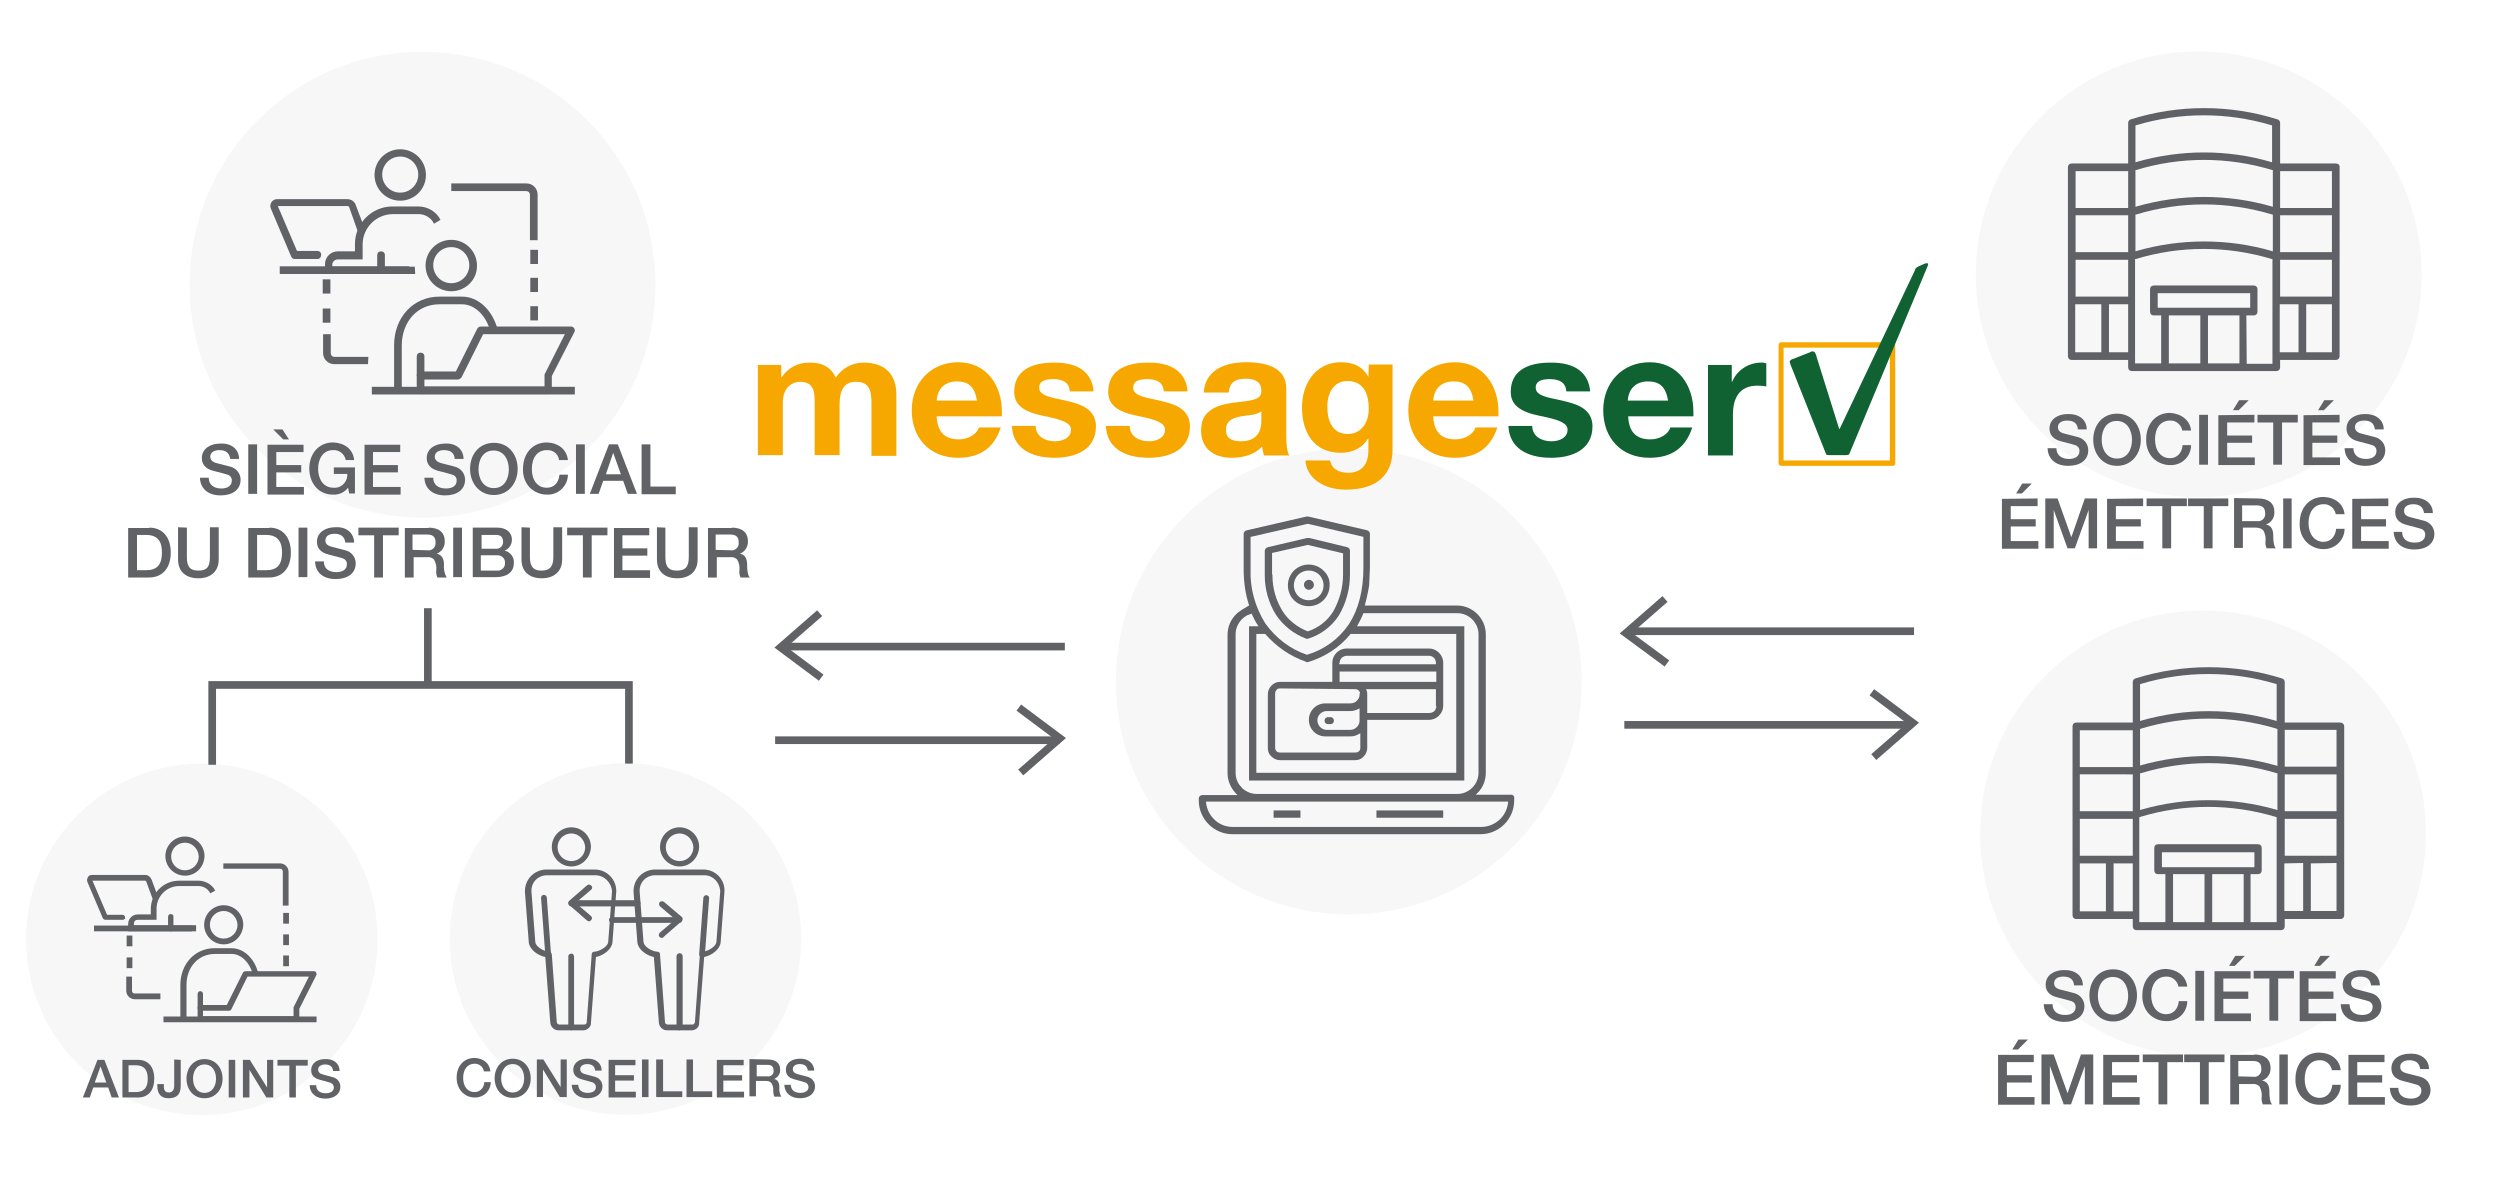 <?xml version="1.0" encoding="UTF-8"?> <!-- Generator: Adobe Illustrator 26.0.1, SVG Export Plug-In . SVG Version: 6.00 Build 0) --> <svg xmlns="http://www.w3.org/2000/svg" xmlns:xlink="http://www.w3.org/1999/xlink" version="1.1" id="Layer_1" x="0px" y="0px" viewBox="0 0 651.5 307.8" style="enable-background:new 0 0 651.5 307.8;" xml:space="preserve"> <style type="text/css"> .st0{fill:#616266;} .st1{opacity:5.000000e-02;fill:#616266;enable-background:new ;} .st2{fill:none;stroke:#616266;stroke-width:2;stroke-miterlimit:10;} .st3{fill:none;} .st4{fill:#F7A800;} .st5{fill:#116232;} .st6{enable-background:new ;} </style> <g id="icons"> <g> <path class="st0" d="M609.9,188.3h-14.5v-10.6c0-0.4-0.3-0.8-0.7-0.9c-12.4-3.9-25.8-3.9-38.2,0c-0.4,0.1-0.7,0.5-0.7,0.9v10.6 h-14.7c-0.6,0-1,0.4-1,1v49.2c0,0.6,0.4,1,1,1h14.7v1.9c0,0.6,0.4,1,1,1h37.6c0.6,0,1-0.4,1-1v-1.9h14.5c0.6,0,1-0.4,1-1v-49.2 C610.9,188.7,610.4,188.3,609.9,188.3C609.9,188.3,609.9,188.3,609.9,188.3z M608.9,224.9v12.5h-6.7V225L608.9,224.9z M600.2,224.9v12.5h-4.9V225L600.2,224.9z M608.9,213.4v9.6h-13.5v-9.6L608.9,213.4z M608.9,201.8v9.6h-13.5v-9.6H608.9z M608.9,190.2v9.6h-13.5v-9.6H608.9z M584.7,227.8v12.5h-8.2v-12.5L584.7,227.8z M574.5,227.8v12.5h-8.2v-12.5L574.5,227.8z M587.5,222.1v3.9h-24.1v-3.9H587.5z M586.5,227.8h1.9c0.6,0,1-0.4,1-1v-5.8c0-0.6-0.4-1-1-1h-26c-0.6,0-1,0.4-1,1v5.8 c0,0.6,0.4,1,1,1h1.9v12.5h-6.8v-27.3l0.2-0.1c11.5-3.5,23.8-3.5,35.4,0l0.2,0.1v27.3h-6.8L586.5,227.8z M558,211l-0.3,0.1v-9.6 h0.2c11.5-3.5,23.8-3.5,35.4,0h0.2v9.6l-0.3-0.1C581.6,207.7,569.5,207.7,558,211z M558,199.4l-0.3,0.1V190l0.2-0.1 c11.5-3.5,23.8-3.5,35.4,0l0.2,0.1v9.6l-0.3-0.1C581.6,196.2,569.5,196.2,558,199.4L558,199.4z M558,187.8l-0.3,0.1v-9.6l0.3-0.1 c11.4-3.4,23.6-3.4,35,0l0.3,0.1v9.6l-0.3-0.1C581.6,184.5,569.5,184.5,558,187.8L558,187.8z M555.8,225v12.5h-5V225H555.8z M548.8,225v12.5H542V225H548.8z M555.8,213.4v9.6H542v-9.6L555.8,213.4z M555.8,201.8v9.6H542v-9.6H555.8z M555.8,190.3v9.6H542 v-9.6H555.8z"></path> <circle class="st1" cx="574.1" cy="217.2" r="58.1"></circle> </g> <g> <path class="st0" d="M608.7,42.6h-14.5V32c0-0.4-0.3-0.8-0.7-0.9c-12.4-3.9-25.8-3.9-38.2,0c-0.4,0.1-0.7,0.5-0.7,0.9v10.6h-14.7 c-0.6,0-1,0.4-1,1v49.2c0,0.6,0.4,1,1,1h14.7v1.9c0,0.6,0.4,1,1,1h37.6c0.6,0,1-0.4,1-1v-1.9h14.5c0.6,0,1-0.4,1-1V43.6 C609.8,43,609.3,42.6,608.7,42.6C608.8,42.6,608.7,42.6,608.7,42.6z M607.7,79.3v12.5H601V79.3H607.7z M599,79.3v12.5h-4.9V79.3 H599z M607.7,67.7v9.6h-13.5v-9.6H607.7z M607.7,56.1v9.6h-13.5v-9.6H607.7z M607.7,44.6v9.6h-13.5v-9.6L607.7,44.6z M583.6,82.2 v12.5h-8.2V82.2H583.6z M573.4,82.2v12.5h-8.2V82.2H573.4z M586.4,76.4v3.8h-24.1v-3.8L586.4,76.4z M585.4,82.2h1.9 c0.6,0,1-0.4,1-1v-5.8c0-0.6-0.4-1-1-1h-26c-0.6,0-1,0.4-1,1v5.8c0,0.6,0.4,1,1,1h1.9v12.5h-6.8V67.5h0.2 c11.5-3.5,23.8-3.5,35.4,0h0.2v27.3h-6.7L585.4,82.2z M556.8,65.4l-0.3,0.1v-9.6h0.2c11.5-3.5,23.8-3.5,35.4,0h0.2v9.6l-0.3-0.1 C580.5,62.1,568.3,62.1,556.8,65.4z M556.8,53.8l-0.3,0.1v-9.6l0.2,0c11.5-3.5,23.8-3.5,35.4,0l0.2,0v9.6l-0.3-0.1 C580.5,50.5,568.3,50.5,556.8,53.8z M556.8,42.2l-0.3,0.1v-9.6l0.3-0.1c11.4-3.4,23.6-3.4,35,0l0.3,0.1v9.6l-0.3-0.1 C580.5,38.9,568.3,38.9,556.8,42.2L556.8,42.2z M554.6,79.3v12.5h-5V79.3H554.6z M547.6,79.3v12.5h-6.8V79.3H547.6z M554.6,67.7 v9.6h-13.7v-9.6H554.6z M554.6,56.1v9.6h-13.7v-9.6H554.6z M554.6,44.6v9.6h-13.7v-9.6L554.6,44.6z"></path> <circle class="st1" cx="573" cy="71.5" r="58.1"></circle> </g> <g> <circle class="st1" cx="163" cy="244.7" r="45.8"></circle> <g> <path class="st0" d="M148.9,225.8c-2.8,0-5.1-2.3-5.1-5.1s2.3-5.1,5.1-5.1s5.1,2.3,5.1,5.1C153.9,223.5,151.7,225.8,148.9,225.8z M148.9,217.2c-2,0-3.6,1.6-3.6,3.6s1.6,3.6,3.6,3.6c2,0,3.6-1.6,3.6-3.6C152.4,218.8,150.8,217.2,148.9,217.2 C148.9,217.2,148.9,217.2,148.9,217.2L148.9,217.2z"></path> <path class="st0" d="M152.1,268.5h-6.6c-1.1,0-2-0.9-2.1-2l-1.3-17.1c-2-0.4-4.1-2-4.3-3.8l-1-13.1v-0.3c0-3,2.3-5.4,5.3-5.6 h13.1c3,0.1,5.4,2.6,5.4,5.6c0,0,0,0,0,0.1l-1,13.3c-0.2,1.8-2.3,3.4-4.3,3.8l-1.3,17.1C154.1,267.5,153.2,268.4,152.1,268.5z M155.4,228.1h-13.1c-2.2,0.1-3.9,1.9-3.8,4.1v0.2l1,13.1c0.1,1.1,1.9,2.3,3.4,2.5h0.2c0.4,0,0.6,0.3,0.7,0.7l1.3,17.7 c0,0.3,0.3,0.5,0.6,0.6h6.6c0.3,0,0.6-0.3,0.6-0.6l1.3-17.7c0-0.4,0.3-0.7,0.7-0.7h0.2c1.4-0.2,3.3-1.4,3.4-2.5l1-13.3 C159.3,230,157.5,228.2,155.4,228.1L155.4,228.1z"></path> <path class="st0" d="M148.9,268.5c-0.4,0-0.8-0.3-0.8-0.8v-18.5c0-0.4,0.4-0.7,0.8-0.7c0.4,0,0.6,0.3,0.7,0.7v18.5 C149.6,268.1,149.3,268.5,148.9,268.5L148.9,268.5z"></path> <path class="st0" d="M142.9,249.5c-0.4,0-0.7-0.3-0.8-0.7l-1.1-14.8c0-0.4,0.3-0.8,0.7-0.8c0,0,0,0,0,0c0.4,0,0.8,0.3,0.8,0.7 l1.1,14.8C143.7,249.1,143.4,249.4,142.9,249.5C143,249.5,143,249.5,142.9,249.5L142.9,249.5z"></path> <path class="st0" d="M177.1,225.8c-2.8,0-5.1-2.3-5.1-5.1s2.3-5.1,5.1-5.1s5.1,2.3,5.1,5.1C182.1,223.5,179.9,225.8,177.1,225.8z M177.1,217.2c-2,0-3.6,1.6-3.6,3.6s1.6,3.6,3.6,3.6c2,0,3.6-1.6,3.6-3.6C180.6,218.8,179,217.2,177.1,217.2 C177.1,217.2,177.1,217.2,177.1,217.2L177.1,217.2z"></path> <path class="st0" d="M180.4,268.5h-6.6c-1.1,0-2-0.9-2.1-2l-1.3-17.1c-2-0.4-4.1-2-4.3-3.8l-1-13.1c0-0.1,0-0.2,0-0.3 c0-3,2.3-5.4,5.3-5.6h13.1c3,0.1,5.4,2.6,5.3,5.6v0.1l-1,13.3c-0.2,1.8-2.3,3.4-4.3,3.8l-1.3,17.1 C182.3,267.5,181.5,268.4,180.4,268.5z M183.6,228.1h-13.1c-2.2,0.1-3.9,1.9-3.8,4.1v0.2l1,13.1c0.1,1.1,1.9,2.3,3.4,2.5h0.2 c0.4,0,0.7,0.3,0.7,0.7l1.3,17.7c0,0.3,0.3,0.5,0.6,0.6h6.6c0.3,0,0.5-0.3,0.6-0.6l1.3-17.7c0-0.4,0.3-0.7,0.7-0.7h0.2 c1.4-0.2,3.3-1.4,3.4-2.5l1-13.3C187.5,229.9,185.8,228.1,183.6,228.1L183.6,228.1z"></path> <path class="st0" d="M177.1,268.5c-0.4,0-0.8-0.3-0.8-0.8l0,0v-18.5c0-0.4,0.3-0.8,0.8-0.8c0.4,0,0.8,0.3,0.8,0.8v18.5 C177.8,268.1,177.5,268.4,177.1,268.5C177.1,268.4,177.1,268.5,177.1,268.5z"></path> <path class="st0" d="M183,249.5L183,249.5c-0.5,0-0.8-0.4-0.8-0.8c0,0,0,0,0,0l1.1-14.8c0.1-0.4,0.5-0.7,0.9-0.6 c0.4,0.1,0.6,0.4,0.6,0.7l-1.1,14.8C183.7,249.2,183.4,249.5,183,249.5z"></path> <path class="st0" d="M153.5,240.1c-0.2,0-0.4-0.1-0.5-0.2l-4.6-4c-0.3-0.3-0.4-0.7-0.1-1.1c0,0,0.1-0.1,0.1-0.1l4.6-4 c0.3-0.3,0.8-0.2,1.1,0.1c0,0,0,0,0,0c0.3,0.3,0.3,0.8,0,1c0,0,0,0-0.1,0.1l-4,3.4l4,3.4c0.3,0.3,0.4,0.7,0.1,1c0,0,0,0,0,0 C153.9,240,153.7,240.1,153.5,240.1z"></path> <path class="st0" d="M166.1,236.2h-17.2c-0.4,0-0.8-0.3-0.8-0.8c0-0.4,0.3-0.8,0.8-0.8h17.2c0.4,0,0.8,0.3,0.8,0.7c0,0,0,0,0,0 C166.9,235.8,166.5,236.2,166.1,236.2L166.1,236.2z"></path> <path class="st0" d="M172.4,244.4c-0.4,0-0.8-0.4-0.7-0.8c0-0.2,0.1-0.4,0.3-0.6l4-3.4l-4-3.4c-0.3-0.3-0.3-0.8-0.1-1.1 c0.3-0.3,0.7-0.3,1.1-0.1l4.6,3.9c0.2,0.1,0.3,0.4,0.3,0.6c0,0.2-0.1,0.4-0.3,0.6l-4.6,4C172.8,244.4,172.6,244.5,172.4,244.4z"></path> <path class="st0" d="M177.1,240.5h-17.7c-0.4,0-0.7-0.4-0.7-0.8c0-0.4,0.3-0.6,0.7-0.7h17.7c0.4,0,0.7,0.4,0.7,0.8 C177.7,240.2,177.4,240.5,177.1,240.5z"></path> </g> </g> <g> <circle class="st1" cx="52.6" cy="244.8" r="45.8"></circle> <g> <path class="st0" d="M75.2,236h-1.5v-8.9c0-0.4-0.3-0.7-0.7-0.7H58.2V225H73c1.2,0,2.2,1,2.2,2.2L75.2,236z"></path> <rect x="73.8" y="237.9" class="st0" width="1.5" height="2.8"></rect> <rect x="73.8" y="243.5" class="st0" width="1.5" height="2.8"></rect> <rect x="73.8" y="249" class="st0" width="1.5" height="2.8"></rect> <path class="st0" d="M48.5,265.6H47v-8.9c0-5.5,3.8-9.6,8.9-9.6h4.4c3.2,0,6,2.6,7,6.5l-1.4,0.4c-0.8-3.2-3.1-5.4-5.5-5.4h-4.4 c-4.3,0-7.4,3.4-7.4,8.1V265.6z"></path> <rect x="42.6" y="264.9" class="st0" width="39.9" height="1.5"></rect> <path class="st0" d="M77.3,266.3H52.2c-0.4,0-0.7-0.3-0.7-0.7v-3c0-0.4,0.3-0.7,0.7-0.7h6.9l4.2-8.4c0.1-0.2,0.4-0.4,0.7-0.4 h17.8c0.3,0,0.5,0.1,0.6,0.4c0.1,0.2,0.1,0.5,0,0.7l-4.4,8.7v2.8C78,266,77.7,266.3,77.3,266.3z M52.9,264.8h23.6v-2.2 c0-0.1,0-0.2,0.1-0.3l3.9-7.8H64.5l-4.2,8.5c-0.1,0.3-0.4,0.4-0.7,0.4h-6.7V264.8z"></path> <path class="st0" d="M52.2,263.4c-0.4,0-0.7-0.3-0.7-0.7v-3.7c0-0.4,0.3-0.7,0.7-0.7s0.7,0.3,0.7,0.7c0,0,0,0,0,0v3.7 C52.9,263,52.6,263.4,52.2,263.4z"></path> <g> <rect x="24.5" y="241.2" class="st0" width="25.5" height="1.5"></rect> <path class="st0" d="M32,239.7h-4.5c-0.3,0-0.6-0.2-0.7-0.4l-4-9.4c-0.2-0.4-0.1-0.9,0.1-1.3c0.2-0.4,0.6-0.6,1.1-0.6h13.8 c0.8,0,1.4,0.5,1.7,1.2l1.7,4.6c0.1,0.4,0,0.8-0.4,0.9c-0.4,0.2-0.8,0-1-0.4c0,0,0,0,0,0l-1.7-4.6c-0.1-0.1-0.2-0.2-0.3-0.2 H24.1l3.8,8.9h4c0.4,0,0.7,0.3,0.7,0.7C32.7,239.4,32.4,239.7,32,239.7L32,239.7z"></path> <path class="st0" d="M51.1,242.7H33.4v-1.9c0-1.4,1.1-2.5,2.5-2.5h3.4v-1.4c0-4.1,3.3-7.4,7.4-7.4h5c1.8,0,3.6,1,4.4,2.6 l-1.3,0.7c-0.6-1.2-1.8-1.9-3.1-1.9h-5c-3.3,0-5.9,2.7-5.9,5.9l0,0v2.9h-4.9c-0.6,0-1,0.4-1,1v0.4h16.2V242.7z"></path> <path class="st0" d="M44.5,242.7c-0.4,0-0.7-0.3-0.7-0.7l0,0V239c0-0.4,0.2-0.8,0.6-0.8s0.8,0.2,0.8,0.6c0,0.1,0,0.1,0,0.2v2.9 C45.2,242.4,44.9,242.7,44.5,242.7z"></path> </g> <path class="st0" d="M41.8,260.4h-6.7c-1.2,0-2.2-1-2.2-2.2v-3.7h1.5v3.7c0,0.4,0.3,0.7,0.7,0.7h6.7L41.8,260.4z"></path> <rect x="33" y="249.5" class="st0" width="1.5" height="2.8"></rect> <rect x="33" y="243.8" class="st0" width="1.5" height="2.8"></rect> </g> <path class="st0" d="M48.2,228.2c-2.8,0-5.1-2.3-5.1-5.1s2.3-5.1,5.1-5.1s5.1,2.3,5.1,5.1C53.2,226,51,228.2,48.2,228.2z M48.2,219.6c-2,0-3.6,1.6-3.6,3.6c0,2,1.6,3.6,3.6,3.6c2,0,3.6-1.6,3.6-3.6C51.7,221.2,50.1,219.6,48.2,219.6z"></path> <path class="st0" d="M58.3,246.1c-2.8,0-5.1-2.3-5.1-5.1c0-2.8,2.3-5.1,5.1-5.1c2.8,0,5.1,2.3,5.1,5.1 C63.3,243.8,61.1,246.1,58.3,246.1z M58.3,237.4c-2,0-3.6,1.6-3.6,3.6c0,2,1.6,3.6,3.6,3.6c2,0,3.6-1.6,3.6-3.6 C61.8,239,60.2,237.4,58.3,237.4C58.3,237.4,58.3,237.4,58.3,237.4L58.3,237.4z"></path> </g> <g> <circle class="st1" cx="110.1" cy="74.2" r="60.7"></circle> <path class="st0" d="M140.1,62.6h-2V50.8c0-0.6-0.4-1-1-1h-19.5v-2h19.6c1.6,0,2.9,1.3,2.9,2.9L140.1,62.6z"></path> <rect x="138.2" y="65.1" class="st0" width="2" height="3.7"></rect> <rect x="138.2" y="72.4" class="st0" width="2" height="3.7"></rect> <rect x="138.2" y="79.8" class="st0" width="2" height="3.7"></rect> <path class="st0" d="M104.7,101.7h-2V90c0-7.3,5-12.7,11.8-12.7h5.9c4.2,0,7.9,3.4,9.3,8.6l-1.9,0.5c-1.1-4.2-4.1-7.1-7.4-7.1 h-5.9c-5.7,0-9.8,4.5-9.8,10.8L104.7,101.7z"></path> <rect x="96.9" y="100.8" class="st0" width="52.9" height="2"></rect> <path class="st0" d="M142.9,102.7h-33.3c-0.6,0-1-0.4-1-1v-3.9c0-0.6,0.4-1,1-1h9.2l5.6-11.2c0.2-0.3,0.5-0.5,0.9-0.5h23.5 c0.6,0,1,0.5,1,1c0,0.1,0,0.3-0.1,0.4L143.8,98v3.7C143.8,102.3,143.4,102.7,142.9,102.7z M110.6,100.7h31.3v-2.9 c0-0.2,0-0.3,0.1-0.4l5.2-10.3h-21.3l-5.6,11.2c-0.2,0.3-0.5,0.5-0.9,0.6h-8.8L110.6,100.7z"></path> <path class="st0" d="M109.6,98.8c-0.6,0-1-0.4-1-1v-4.9c0-0.6,0.4-1,1-1s1,0.4,1,1v4.9C110.6,98.4,110.1,98.8,109.6,98.8z"></path> <g> <rect x="72.9" y="69.4" class="st0" width="33.7" height="2"></rect> <path class="st0" d="M82.8,67.5h-6c-0.4,0-0.7-0.2-0.9-0.6l-5.3-12.5c-0.4-0.9,0-2,1-2.4c0.2-0.1,0.5-0.1,0.7-0.1h18.2 c1,0,1.9,0.6,2.2,1.5l2.3,6.1c0.1,0.5-0.3,1.1-0.8,1.2c-0.4,0.1-0.8-0.1-1-0.5L91,54c-0.1-0.2-0.2-0.3-0.4-0.3H72.4l5,11.7h5.3 c0.6,0,1,0.4,1,1S83.3,67.5,82.8,67.5L82.8,67.5z"></path> <path class="st0" d="M108.2,71.4H84.7v-2.6c0-1.8,1.5-3.3,3.3-3.3c0,0,0,0,0,0h4.5v-1.9c0-5.4,4.4-9.8,9.8-9.8h6.7 c2.4,0,4.7,1.3,5.8,3.5l-1.7,1c-0.7-1.5-2.3-2.5-4-2.5h-6.7c-4.3,0-7.9,3.5-7.9,7.9l0,0v3.9H88c-0.7,0-1.4,0.6-1.4,1.3 c0,0,0,0,0,0v0.6h21.5L108.2,71.4z"></path> <path class="st0" d="M99.3,71.4c-0.6,0-1-0.4-1-1v-3.9c0-0.6,0.4-1,1-1s1,0.4,1,1v3.9C100.3,71,99.9,71.4,99.3,71.4z"></path> </g> <path class="st0" d="M95.9,94.9h-8.8c-1.6,0-2.9-1.3-2.9-2.9c0,0,0,0,0,0v-4.9h2v4.9c0,0.6,0.4,1,1,1h8.8L95.9,94.9z"></path> <rect x="84.1" y="80.4" class="st0" width="2" height="3.7"></rect> <rect x="84.1" y="72.8" class="st0" width="2" height="3.7"></rect> <path class="st0" d="M104.3,52.3c-3.7,0-6.7-3-6.7-6.7c0-3.7,3-6.7,6.7-6.7c3.7,0,6.7,3,6.7,6.7v0C111,49.3,108,52.3,104.3,52.3z M104.3,40.8c-2.6,0-4.7,2.1-4.7,4.7c0,2.6,2.1,4.7,4.7,4.7s4.7-2.1,4.7-4.7c0,0,0,0,0,0C109,42.9,106.9,40.8,104.3,40.8 C104.3,40.8,104.3,40.8,104.3,40.8z"></path> <path class="st0" d="M117.6,75.9c-3.7,0-6.7-3-6.7-6.7s3-6.7,6.7-6.7c3.7,0,6.7,3,6.7,6.7C124.4,72.9,121.3,75.9,117.6,75.9z M117.6,64.4c-2.6,0-4.7,2.1-4.7,4.7s2.1,4.7,4.7,4.7s4.7-2.1,4.7-4.7S120.2,64.4,117.6,64.4L117.6,64.4z"></path> </g> <polygon class="st0" points="112.5,177.5 112.5,158.5 110.5,158.5 110.5,177.5 54.3,177.5 54.3,199.3 56.3,199.3 56.3,179.5 162.9,179.5 162.9,199 164.9,199 164.9,177.5 "></polygon> </g> <g id="messageserv"> <circle class="st1" cx="351.5" cy="177.6" r="60.7"></circle> <line class="st2" x1="203.5" y1="168.5" x2="277.5" y2="168.5"></line> <polyline class="st2" points="214,176.6 203.4,168.7 213.6,159.8 "></polyline> <line class="st2" x1="276.1" y1="192.9" x2="202" y2="192.9"></line> <polyline class="st2" points="265.5,184.4 276.2,192.4 266,201.3 "></polyline> <line class="st2" x1="424.8" y1="164.5" x2="498.8" y2="164.5"></line> <polyline class="st2" points="434.4,172.9 423.7,165 433.9,156.1 "></polyline> <line class="st2" x1="497.4" y1="188.9" x2="423.3" y2="188.9"></line> <polyline class="st2" points="487.8,180.4 498.5,188.4 488.3,197.3 "></polyline> <g> <path class="st3" d="M374.3,172.7c0-1-0.8-1.8-1.8-1.8c0,0,0,0,0,0h-21.5c-0.4,0-0.8,0.1-1.1,0.4l0,0l-0.2,0.2 c-0.3,0.3-0.5,0.8-0.5,1.3v0.4h25.2L374.3,172.7z"></path> <path class="st3" d="M356.2,179.9c0.1,0.3,0.2,0.7,0.2,1v4.9h16.1c0.5,0,0.9-0.2,1.3-0.5l0,0c0.3-0.3,0.5-0.8,0.5-1.3v-4.4h-18.2 L356.2,179.9z"></path> <rect x="349.1" y="175" class="st3" width="25.2" height="2.7"></rect> <path class="st3" d="M354.3,184.6l-0.4,0.2c-0.6,0.3-1.3,0.5-2,0.5h-3.4c-0.1,0-0.1,0-0.2,0h-2.7c-1.3,0.1-2.3,1.2-2.3,2.6 c0.1,1.2,1,2.2,2.3,2.3h6.3c1.2,0,2.3-0.9,2.4-2.2l0,0v-0.3c0,0,0-0.1,0-0.1c0,0,0-0.1,0-0.1L354.3,184.6z M346.6,188.7h-0.4 c-0.5,0.1-1-0.3-1-0.8c-0.1-0.5,0.3-1,0.8-1c0.1,0,0.1,0,0.2,0h0.4c0.5-0.1,1,0.3,1,0.8c0.1,0.5-0.3,1-0.8,1 C346.7,188.7,346.6,188.7,346.6,188.7z"></path> <path class="st3" d="M332.7,180L332.7,180c-0.2,0.3-0.4,0.6-0.4,0.9V195c0,0.3,0.1,0.6,0.3,0.9l0,0c0.2,0.2,0.6,0.4,0.9,0.4h19.6 c0.3,0,0.6-0.1,0.9-0.3l0,0c0.2-0.2,0.4-0.6,0.4-0.9v-3.9l-0.4,0.2c-0.7,0.4-1.4,0.6-2.2,0.6h-6.3c-2.4,0.1-4.4-1.7-4.5-4.1 c-0.1-2.4,1.7-4.4,4.1-4.5c0.1,0,0.3,0,0.4,0h2.5c0.1,0,0.1,0,0.2,0h3.6c0.6,0,1.3-0.3,1.7-0.7c0.4-0.4,0.7-1,0.7-1.5v-0.2 c0-0.1,0-0.2,0.1-0.3v-0.1v-0.1c-0.1-0.1-0.2-0.3-0.3-0.4c-0.2-0.2-0.6-0.4-0.9-0.4h-19.6C333.2,179.6,332.9,179.8,332.7,180z"></path> <path class="st3" d="M340.6,164.5L340.6,164.5h0.2c2.7-0.9,5-2.8,6.5-5.1c1.7-2.9,2.6-6.3,2.6-9.7c0-1.3,0-2.7,0-4.1v-1.4 l-9.2-2.2l-9.3,2.2v5.6l0,0v0.3c0,3.2,0.9,6.4,2.6,9.2C335.7,161.6,338,163.4,340.6,164.5z"></path> <path class="st3" d="M341.1,151.2c0.7,0,1.3,0.6,1.3,1.3c0,0.7-0.6,1.3-1.3,1.3c-0.7,0-1.3-0.6-1.3-1.3c0,0,0,0,0,0 C339.9,151.8,340.4,151.2,341.1,151.2C341.1,151.2,341.1,151.2,341.1,151.2z"></path> <path class="st3" d="M329.6,149.8v-6.4c0-0.5,0.3-0.8,0.8-0.9l10.2-2.4c0.1,0,0.3,0,0.4,0h0.2l0,0l9.9,2.4 c0.4,0.1,0.7,0.5,0.7,0.9l0,0c0,1.2,0,1.6,0,2l0,0c0,1.4,0,2.9,0,4.3c0,3.7-1,7.4-2.9,10.6c-1.9,2.9-4.7,5-7.9,6 c-0.2,0.1-0.5,0.1-0.7,0c-3.2-1.2-5.9-3.3-7.8-6.2c-1.9-3-2.9-6.5-2.9-10.1L329.6,149.8z"></path> <path class="st3" d="M358.7,211.2h17.5v1.9h-17.5V211.2z M331.9,211.2h7v1.9h-7V211.2z"></path> <path class="st3" d="M347.2,177.8v-5c0-1,0.4-1.9,1.1-2.6l0.1-0.1c0.7-0.6,1.6-1,2.5-1h21.5c2,0,3.7,1.7,3.7,3.7V184 c0,1-0.4,1.9-1.1,2.6l-0.1,0.1c-0.7,0.6-1.6,1-2.5,1h-16.1v7.3c0,0.8-0.3,1.6-0.9,2.2l-0.1,0.1c-0.6,0.5-1.3,0.8-2.1,0.9h-19.6 c-0.8,0-1.6-0.3-2.2-0.9l-0.1-0.1c-0.5-0.6-0.8-1.3-0.9-2.1v-14.1c0-0.8,0.3-1.6,0.9-2.2l0.1-0.1c0.6-0.5,1.3-0.8,2.1-0.9 L347.2,177.8z"></path> <rect x="331.9" y="211.2" class="st0" width="7" height="1.9"></rect> <path class="st0" d="M341.1,153.7c0.7,0,1.3-0.6,1.3-1.3s-0.6-1.3-1.3-1.3c-0.7,0-1.3,0.6-1.3,1.3c0,0,0,0,0,0 C339.9,153.2,340.4,153.7,341.1,153.7L341.1,153.7z"></path> <path class="st0" d="M344.9,148.7c-2.1-2.1-5.6-2.1-7.7,0c-2.1,2.1-2.1,5.6,0,7.7c2.1,2.1,5.6,2.1,7.7,0c1-1,1.6-2.4,1.6-3.9 C346.6,151.1,346,149.7,344.9,148.7z M343.8,155.3c-1.5,1.5-4,1.5-5.5,0c-1.5-1.5-1.5-4,0-5.5s4-1.5,5.5,0 C345.3,151.3,345.3,153.8,343.8,155.3z"></path> <path class="st0" d="M340.3,166.4c0.2,0.1,0.5,0.1,0.7,0c3.2-1,6-3.1,7.9-6c1.9-3.2,2.9-6.9,2.9-10.6c0-1.3,0-2.8,0-4.3l0,0 c0-0.4,0-0.9,0-2l0,0c0-0.4-0.3-0.8-0.7-0.9l-9.9-2.4l0,0H341c-0.1,0-0.3,0-0.4,0l-10.2,2.4c-0.4,0.1-0.8,0.5-0.8,0.9v6.5 c0,3.6,1,7.1,2.9,10.2C334.4,163,337.1,165.2,340.3,166.4z M331.5,149.7L331.5,149.7v-5.6l9.3-2.1l9.2,2.2v1.4c0,1.4,0,2.8,0,4.1 c0,3.4-0.9,6.7-2.6,9.7c-1.5,2.4-3.8,4.2-6.5,5.1h-0.1h-0.1c-2.7-1.1-5-2.9-6.5-5.3c-1.7-2.8-2.6-5.9-2.6-9.2V149.7z"></path> <path class="st0" d="M393.8,207.1h-9.2l0.5-0.5c1.4-1.4,2.1-3.3,2.1-5.2v-36.1c0-4.1-3.4-7.5-7.5-7.5h-24v-0.1 c0,0,0.9-3.5,1.1-5.2c0-0.6,0.2-3.8,0.2-4.5v-8.9c0-0.4-0.3-0.8-0.7-0.9l-15.4-3.6c-0.1,0-0.1,0-0.2,0c-0.1,0-0.1,0-0.2,0 l-15.6,3.6c-0.4,0.1-0.8,0.4-0.8,0.9v9.3c0,3.1,0.4,6.3,1.4,9.3v0.1h0c0,0-1.2,0.7-1.7,1c-0.6,0.4-1.2,0.8-1.7,1.3 c-1.4,1.4-2.2,3.3-2.2,5.3v36.1c0,1.9,0.8,3.8,2.1,5.2l0.5,0.5h-9.2c-0.5,0-0.9,0.4-0.9,0.9c0,0,0,0,0,0v0.5 c0,4.8,3.9,8.8,8.8,8.8h64.6c4.8,0,8.8-3.9,8.8-8.8V208C394.7,207.5,394.3,207.1,393.8,207.1z M326,139.9L326,139.9l14.8-3.4l0,0 l14.5,3.4v8.1c0,5.9-1.3,10.9-3.8,14.7c-2.6,3.8-6.4,6.6-10.8,7.9h-0.1h-0.1c-4.4-1.5-8.1-4.4-10.8-8.2c-2.6-4.2-4-9.1-3.8-14 V139.9z M351.9,165.2h27.6v36.2h-52.1v-36.2h2.3l0.1,0.1c2.8,3.2,6.4,5.7,10.4,7.1l0.2,0.1c0.2,0.1,0.4,0.1,0.6,0 c4.3-1.3,8.1-3.8,10.9-7.2L351.9,165.2z M322,201.4v-36.1c0-1.5,0.6-2.8,1.6-3.9c0.4-0.4,0.8-0.7,1.3-1l1.3-0.5v0.1 c0.5,1.1,1,2.1,1.7,3.1l0.1,0.1h-2.5v40.2h56.1v-40.2h-27.9l0-0.1c0.6-1.1,1.2-2.2,1.6-3.3l0,0h24.5c3,0,5.5,2.5,5.5,5.5v36.1 c0,3-2.5,5.5-5.5,5.5h-52.3c-1.5,0-2.8-0.6-3.9-1.6l0-0.1C322.5,204.2,322,202.8,322,201.4z M393,209.2c-0.2,1.6-0.9,3.1-2,4.2 c-1.3,1.3-3.1,2.1-5,2.1h-64.7c-1.9,0-3.7-0.7-5-2.1c-1.1-1.1-1.8-2.6-2-4.2v-0.3H393V209.2z"></path> <path class="st0" d="M346.6,186.9h-0.4c-0.5-0.1-1,0.3-1,0.8c-0.1,0.5,0.3,1,0.8,1c0.1,0,0.1,0,0.2,0h0.4c0.5,0.1,1-0.3,1-0.8 c0.1-0.5-0.3-1-0.8-1C346.7,186.9,346.6,186.9,346.6,186.9z"></path> <rect x="358.7" y="211.2" class="st0" width="17.4" height="1.9"></rect> <path class="st0" d="M331.4,178.6L331.4,178.6c-0.7,0.7-1,1.5-1,2.3V195c0,0.8,0.3,1.6,0.9,2.1l0.1,0.1c0.6,0.6,1.4,0.9,2.2,0.9 h19.6c0.8,0,1.6-0.3,2.1-0.9l0.1-0.1c0.6-0.6,0.9-1.4,0.9-2.2v-7.3h16.1c0.9,0,1.9-0.4,2.5-1l0.1-0.1c0.7-0.7,1.1-1.6,1.1-2.6 v-11.2c0-2-1.7-3.7-3.7-3.7h-21.5c-0.9,0-1.9,0.4-2.5,1l-0.1,0.1c-0.7,0.7-1.1,1.6-1.1,2.6v5h-13.7 C332.8,177.7,332,178,331.4,178.6z M374.3,184c0,0.5-0.2,1-0.5,1.3l0,0c-0.3,0.3-0.8,0.5-1.3,0.5h-16.2v-4.9c0-0.3,0-0.7-0.2-1 l-0.1-0.3h18.2V184z M349.1,172.8c0-0.5,0.2-1,0.5-1.3l0.2-0.2l0,0c0.3-0.2,0.7-0.4,1.1-0.4h21.5c1,0,1.8,0.8,1.8,1.8c0,0,0,0,0,0 v0.4h-25.2V172.8z M349.1,175h25.2v2.7h-25.2V175z M353.2,179.6c0.3,0,0.7,0.1,0.9,0.4c0.1,0.1,0.2,0.2,0.3,0.4v0.1v0.1 c0,0.1-0.1,0.2-0.1,0.3v0.2c0,0.6-0.3,1.1-0.7,1.5c-0.4,0.5-1.1,0.7-1.7,0.7h-3.6c-0.1,0-0.1,0-0.2,0h-2.5 c-2.4-0.1-4.4,1.7-4.5,4.1c-0.1,2.4,1.7,4.4,4.1,4.5c0.1,0,0.3,0,0.4,0h6.3c0.8,0,1.5-0.2,2.2-0.6l0.4-0.2v3.8 c0,0.3-0.1,0.7-0.4,0.9l0,0c-0.2,0.2-0.5,0.3-0.9,0.3h-19.7c-0.3,0-0.7-0.1-0.9-0.4l0,0c-0.2-0.2-0.3-0.5-0.3-0.9v-14.1 c0-0.3,0.1-0.7,0.4-0.9v-0.1c0.2-0.2,0.5-0.3,0.9-0.3L353.2,179.6z M354.3,187.6v0.4l0,0c-0.1,1.2-1.2,2.2-2.4,2.2h-6.3 c-1.3-0.1-2.3-1.2-2.3-2.6c0.1-1.2,1-2.2,2.3-2.3h2.7c0.1,0,0.1,0,0.2,0h3.4c0.7,0,1.4-0.2,2-0.5l0.4-0.2v2.9 C354.3,187.5,354.3,187.6,354.3,187.6C354.3,187.6,354.3,187.6,354.3,187.6L354.3,187.6z"></path> </g> </g> <g id="type_-_outlined"> <g> <path class="st0" d="M542.8,256.8h-2.3l0,0c-0.1-1.5-1-2.3-2.8-2.3c-1.4,0-2.4,0.6-2.4,1.7c0,0.9,0.5,1.4,1.7,1.7l3.5,0.9 c1.6,0.4,2.7,1.8,2.7,3.4c0,2.5-2.1,4.1-5.2,4.1c-3.2,0-5.3-1.6-5.4-4.6h2.3c0,1.9,1.3,2.8,3.3,2.8c1.7,0,2.7-0.8,2.7-2 c0.1-0.7-0.4-1.4-1.1-1.6c-0.7-0.2-1.3-0.4-3.7-1c-2-0.5-3-1.6-3-3.3c0-2.6,2.4-3.8,4.7-3.8C540.7,252.7,542.8,254.2,542.8,256.8z "></path> <path class="st0" d="M556.9,259.4c0,3.7-2.4,6.8-6.2,6.8s-6.2-3.1-6.2-6.8s2.3-6.8,6.2-6.8S556.9,255.8,556.9,259.4z M550.7,264.4 c2.8,0,3.9-2.5,3.9-4.9s-1.2-4.9-4-4.9s-3.9,2.5-3.9,4.9S547.9,264.4,550.7,264.4L550.7,264.4z"></path> <path class="st0" d="M570,257.1h-2.3c-0.3-1.6-1.7-2.7-3.2-2.6c-2.5,0-3.9,2.1-3.9,4.9s1.5,4.9,3.9,4.9c1.8,0,3.1-1.3,3.3-3.4h2.2 c0,2.9-2.4,5.3-5.4,5.2c0,0-0.1,0-0.1,0c-1.7,0-3.3-0.7-4.5-1.9c-1.2-1.3-1.8-3.1-1.7-4.9c0-3.7,2.3-6.8,6.2-6.8 C567.5,252.7,569.7,254.4,570,257.1z"></path> <path class="st0" d="M574.4,253v13h-2.3v-13H574.4z"></path> <path class="st0" d="M586.5,253v2h-7.1v3.4h6.5v1.9h-6.5v3.8h7.2v2h-9.5v-13H586.5z M585,249.1l-2.6,2.6h-1.5l1.6-2.6H585z"></path> <path class="st0" d="M597.8,253v2h-4.1v11h-2.3v-11h-4.1v-2H597.8z"></path> <path class="st0" d="M608.7,253v2h-7.1v3.4h6.5v1.9h-6.5v3.8h7.2v2h-9.5v-13H608.7z M607.2,249.1l-2.6,2.6h-1.5l1.6-2.6H607.2z"></path> <path class="st0" d="M620.2,256.8h-2.3l0,0c-0.2-1.5-1-2.3-2.8-2.3c-1.4,0-2.4,0.6-2.4,1.7c0,0.9,0.5,1.4,1.7,1.7l3.5,0.9 c1.6,0.4,2.7,1.8,2.7,3.4c0,2.5-2.1,4.1-5.2,4.1c-3.2,0-5.3-1.6-5.4-4.6h2.3c0,1.9,1.3,2.8,3.3,2.8c1.7,0,2.7-0.8,2.7-2 c0.1-0.7-0.4-1.4-1.1-1.6c-0.7-0.2-1.3-0.4-3.7-1c-2-0.5-3-1.6-3-3.3c0-2.6,2.4-3.8,4.7-3.8C618,252.7,620.2,254.2,620.2,256.8z"></path> <path class="st0" d="M530,274.8v2h-7v3.4h6.5v1.9H523v3.8h7.2v2h-9.5v-13H530z M528.5,270.9l-2.6,2.6h-1.5l1.6-2.6H528.5z"></path> <path class="st0" d="M535.2,274.8l3.6,10.1l0,0l3.5-10.1h3.2v13h-2.2v-10l0,0l-3.6,10h-1.9l-3.6-10l0,0v10h-2.2v-13H535.2z"></path> <path class="st0" d="M557.5,274.8v2h-7.1v3.4h6.5v1.9h-6.5v3.8h7.2v2h-9.5v-13H557.5z"></path> <path class="st0" d="M568.9,274.8v2h-4.1v11h-2.3v-11h-4.1v-2H568.9z"></path> <path class="st0" d="M579.7,274.8v2h-4.1v11h-2.3v-11h-4.1v-2H579.7z"></path> <path class="st0" d="M587.5,274.8c2.6,0,4.2,1.2,4.2,3.5c0.1,1.5-0.8,2.8-2.2,3.3l0,0c1.3,0.2,1.9,1.2,1.9,2.8s0.2,2.9,0.7,3.4 h-2.4c-0.3-0.6-0.4-1.3-0.3-1.9c0.1-1-0.1-1.9-0.6-2.8c-0.5-0.5-1.2-0.7-1.9-0.6h-3.4v5.3h-2.3v-12.9H587.5z M587.2,280.6 c1,0.2,2-0.6,2.1-1.6c0-0.2,0-0.3,0-0.5c0-1.4-0.7-2-2.2-2h-3.8v4L587.2,280.6z"></path> <path class="st0" d="M596.2,274.8v13H594v-13H596.2z"></path> <path class="st0" d="M610,278.9h-2.3c-0.3-1.6-1.7-2.7-3.2-2.6c-2.5,0-3.9,2-3.9,4.9s1.5,4.9,3.9,4.9c1.8,0,3.1-1.3,3.3-3.4h2.2 c0,2.9-2.4,5.3-5.4,5.2c-0.1,0-0.1,0-0.2,0c-1.7,0-3.3-0.7-4.5-1.9c-1.2-1.3-1.8-3.1-1.7-4.9c0-3.7,2.3-6.8,6.2-6.8 C607.5,274.4,609.7,276.1,610,278.9z"></path> <path class="st0" d="M621.4,274.8v2h-7.1v3.4h6.5v1.9h-6.5v3.8h7.2v2h-9.5v-13H621.4z"></path> <path class="st0" d="M633,278.6h-2.3l0,0c-0.2-1.5-1.1-2.3-2.8-2.3c-1.4,0-2.4,0.6-2.4,1.7c0,0.9,0.5,1.4,1.7,1.7l3.5,0.9 c1.6,0.4,2.7,1.8,2.7,3.4c0,2.5-2.1,4.1-5.2,4.1c-3.2,0-5.3-1.6-5.4-4.6h2.2c0,1.9,1.3,2.8,3.3,2.8c1.7,0,2.7-0.8,2.7-2 c0.1-0.7-0.4-1.4-1.1-1.6c-0.7-0.2-1.3-0.4-3.7-1c-2-0.5-3-1.6-3-3.3c0-2.6,2.4-3.8,4.7-3.8C630.8,274.4,633,276,633,278.6z"></path> </g> <g> <path class="st0" d="M543.8,111.9h-2.3l0,0c-0.1-1.5-1-2.3-2.8-2.3c-1.4,0-2.4,0.6-2.4,1.7c0,0.9,0.5,1.4,1.7,1.7l3.5,0.9 c1.6,0.4,2.7,1.8,2.7,3.4c0,2.6-2.1,4.1-5.2,4.1c-3.2,0-5.3-1.7-5.4-4.6h2.3c0,1.8,1.3,2.8,3.3,2.8c1.7,0,2.7-0.8,2.7-2 c0.1-0.7-0.4-1.4-1.1-1.6c-0.7-0.2-1.3-0.4-3.7-1c-2-0.5-3-1.7-3-3.3c0-2.6,2.4-3.8,4.7-3.8C541.7,107.8,543.8,109.3,543.8,111.9z "></path> <path class="st0" d="M557.9,114.6c0,3.7-2.4,6.8-6.2,6.8s-6.2-3.1-6.2-6.8s2.3-6.8,6.2-6.8S557.9,110.9,557.9,114.6z M551.7,119.5 c2.8,0,3.9-2.5,3.9-4.9s-1.2-4.9-4-4.9s-3.9,2.5-3.9,4.9S548.9,119.5,551.7,119.5L551.7,119.5z"></path> <path class="st0" d="M571,112.2h-2.3c-0.3-1.6-1.7-2.7-3.2-2.6c-2.5,0-3.9,2-3.9,4.9s1.5,4.9,3.9,4.9c1.8,0,3.1-1.3,3.3-3.4h2.2 c0,2.9-2.4,5.3-5.4,5.2c0,0-0.1,0-0.1,0c-1.7,0-3.3-0.7-4.5-1.9c-1.2-1.3-1.8-3.1-1.7-4.9c0-3.7,2.3-6.8,6.2-6.8 C568.5,107.8,570.7,109.5,571,112.2z"></path> <path class="st0" d="M575.4,108.1v13h-2.3v-13H575.4z"></path> <path class="st0" d="M587.5,108.1v2h-7.1v3.4h6.5v1.9h-6.5v3.8h7.2v2h-9.5v-13L587.5,108.1z M586,104.3l-2.6,2.6h-1.5l1.6-2.6H586 z"></path> <path class="st0" d="M598.8,108.1v2h-4.1v11h-2.3v-11h-4.1v-2H598.8z"></path> <path class="st0" d="M609.7,108.1v2h-7.1v3.4h6.5v1.9h-6.5v3.8h7.2v2h-9.5v-13L609.7,108.1z M608.2,104.3l-2.6,2.6h-1.5l1.6-2.6 H608.2z"></path> <path class="st0" d="M621.2,111.9h-2.3l0,0c-0.2-1.5-1-2.3-2.8-2.3c-1.4,0-2.4,0.6-2.4,1.7c0,0.8,0.5,1.4,1.7,1.7l3.5,0.9 c1.6,0.4,2.7,1.8,2.7,3.4c0,2.6-2.1,4.1-5.2,4.1c-3.2,0-5.3-1.7-5.4-4.6h2.3c0,1.8,1.3,2.8,3.3,2.8c1.7,0,2.7-0.8,2.7-2 c0.1-0.7-0.4-1.4-1.1-1.6c-0.7-0.2-1.3-0.4-3.7-1c-2-0.5-3-1.7-3-3.3c0-2.6,2.4-3.8,4.7-3.8C619,107.8,621.2,109.3,621.2,111.9z"></path> <path class="st0" d="M531,129.9v2h-7v3.4h6.5v1.9H524v3.8h7.2v2h-9.5v-13L531,129.9z M529.5,126l-2.6,2.6h-1.5l1.6-2.6L529.5,126z "></path> <path class="st0" d="M536.2,129.9l3.6,10.1l0,0l3.5-10.1h3.2v13h-2.2v-10l0,0l-3.6,10h-1.9l-3.6-10l0,0v10h-2.2v-13L536.2,129.9z"></path> <path class="st0" d="M558.5,129.9v2h-7.1v3.4h6.5v1.9h-6.5v3.8h7.2v2h-9.5v-13L558.5,129.9z"></path> <path class="st0" d="M569.9,129.9v2h-4.1v11h-2.3v-11h-4.1v-2H569.9z"></path> <path class="st0" d="M580.7,129.9v2h-4.1v11h-2.3v-11h-4.1v-2H580.7z"></path> <path class="st0" d="M588.5,129.9c2.6,0,4.2,1.2,4.2,3.5c0.1,1.5-0.8,2.8-2.2,3.3l0,0c1.3,0.2,1.9,1.2,1.9,2.8s0.2,2.9,0.7,3.4 h-2.4c-0.3-0.6-0.4-1.3-0.3-1.9c0.1-1-0.1-1.9-0.6-2.8c-0.5-0.5-1.2-0.7-1.9-0.7h-3.4v5.3h-2.3v-13L588.5,129.9z M588.2,135.8 c1,0.2,2-0.6,2.1-1.6c0-0.2,0-0.3,0-0.5c0-1.3-0.7-2-2.2-2h-3.8v4.1L588.2,135.8z"></path> <path class="st0" d="M597.2,129.9v13H595v-13H597.2z"></path> <path class="st0" d="M611,134h-2.3c-0.3-1.6-1.7-2.7-3.2-2.6c-2.5,0-3.9,2.1-3.9,4.9s1.5,4.9,3.9,4.9c1.8,0,3.1-1.3,3.3-3.4h2.2 c0,2.9-2.4,5.3-5.4,5.3c0,0-0.1,0-0.1,0c-1.7,0-3.3-0.7-4.5-1.9c-1.2-1.3-1.8-3.1-1.7-4.9c0-3.7,2.3-6.8,6.2-6.8 C608.5,129.6,610.7,131.3,611,134z"></path> <path class="st0" d="M622.4,129.9v2h-7.1v3.4h6.5v1.9h-6.5v3.8h7.2v2h-9.5v-13L622.4,129.9z"></path> <path class="st0" d="M634,133.7h-2.3l0,0c-0.2-1.5-1.1-2.3-2.8-2.3c-1.4,0-2.4,0.6-2.4,1.7c0,0.9,0.5,1.4,1.7,1.7l3.5,0.9 c1.6,0.4,2.7,1.8,2.7,3.4c0,2.6-2.1,4.1-5.2,4.1c-3.2,0-5.3-1.7-5.4-4.6h2.2c0,1.9,1.3,2.8,3.3,2.8c1.7,0,2.7-0.8,2.7-2 c0.1-0.7-0.4-1.4-1.1-1.6c-0.7-0.2-1.3-0.4-3.7-1c-2-0.5-3-1.6-3-3.3c0-2.6,2.4-3.8,4.7-3.8C631.8,129.6,634,131.1,634,133.7z"></path> </g> <g> <path class="st0" d="M127.8,279.2h-1.7c-0.2-1.2-1.2-2-2.4-2c-1.9,0-3,1.5-3,3.7s1.1,3.7,3,3.7c1.4,0,2.5-1.2,2.5-2.6c0,0,0,0,0,0 h1.7c0,2.2-1.8,4-4,4c-0.1,0-0.1,0-0.2,0c-1.3,0-2.5-0.5-3.4-1.5c-0.9-1-1.3-2.3-1.3-3.7c0-2.8,1.7-5.1,4.7-5.1 C126,275.8,127.6,277.1,127.8,279.2z"></path> <path class="st0" d="M138.3,281c0,2.8-1.8,5.1-4.7,5.1s-4.7-2.3-4.7-5.1s1.8-5.1,4.7-5.1S138.3,278.2,138.3,281z M133.6,284.7 c2.1,0,3-1.9,3-3.7s-0.9-3.7-3-3.7s-3,1.9-3,3.7S131.5,284.7,133.6,284.7L133.6,284.7z"></path> <path class="st0" d="M141.6,276.1l4.5,7.2l0,0v-7.2h1.6v9.8h-1.8l-4.4-7.2l0,0v7.2h-1.6v-9.8H141.6z"></path> <path class="st0" d="M156.8,279h-1.7c-0.1-1.1-0.8-1.7-2.1-1.7c-1,0-1.8,0.5-1.8,1.3c0,0.6,0.4,1.1,1.2,1.3l2.6,0.7 c1.2,0.3,2,1.3,2,2.5c0,1.9-1.6,3.1-3.9,3.1s-4-1.2-4.1-3.5h1.7c0,1.4,1,2.1,2.5,2.1c1.3,0,2.1-0.6,2.1-1.5c0-0.5-0.3-1-0.8-1.2 c-0.6-0.2-1-0.3-2.8-0.8c-1.5-0.4-2.3-1.2-2.3-2.5c0-2,1.8-2.9,3.6-2.9C155.2,275.8,156.8,277,156.8,279z"></path> <path class="st0" d="M165.6,276.1v1.5h-5.3v2.6h4.9v1.4h-4.9v2.9h5.4v1.5h-7.1v-9.8H165.6z"></path> <path class="st0" d="M169,276.1v9.8h-1.7v-9.8H169z"></path> <path class="st0" d="M172.8,276.1v8.3h5v1.5H171v-9.8H172.8z"></path> <path class="st0" d="M180.6,276.1v8.3h5v1.5h-6.7v-9.8H180.6z"></path> <path class="st0" d="M193.8,276.1v1.5h-5.3v2.6h4.9v1.4h-4.9v2.9h5.4v1.5h-7.1v-9.8H193.8z"></path> <path class="st0" d="M200.1,276.1c2,0,3.2,0.9,3.2,2.6c0.1,1.1-0.6,2.1-1.6,2.5l0,0c0.9,0.1,1.4,0.9,1.4,2.1 c-0.1,0.9,0.1,1.8,0.5,2.5h-1.8c-0.2-0.4-0.3-1-0.3-1.5c0.1-0.7-0.1-1.5-0.5-2.1c-0.4-0.4-0.9-0.5-1.4-0.5h-2.6v4h-1.7V276 L200.1,276.1z M200,280.5c0.8,0.1,1.5-0.4,1.6-1.2c0-0.1,0-0.2,0-0.3c0-1-0.5-1.5-1.6-1.5h-2.8v3L200,280.5z"></path> <path class="st0" d="M212.2,279h-1.7c-0.1-1.1-0.8-1.7-2.1-1.7c-1,0-1.8,0.5-1.8,1.3c0,0.6,0.4,1.1,1.2,1.3l2.6,0.7 c1.2,0.3,2,1.3,2,2.5c0,1.9-1.6,3.1-3.9,3.1s-4-1.2-4.1-3.5h1.7c0,1.4,1,2.1,2.5,2.1c1.3,0,2.1-0.6,2.1-1.5c0-0.5-0.3-1-0.8-1.2 c-0.5-0.2-1-0.3-2.8-0.8c-1.6-0.4-2.3-1.2-2.3-2.5c0-2,1.8-2.9,3.6-2.9C210.5,275.8,212.1,277,212.2,279z"></path> </g> <g> <path class="st0" d="M27.2,276.2L31,286h-1.9l-0.9-2.6h-3.9l-0.9,2.6h-1.8l3.8-9.8L27.2,276.2z M26.2,277.9l-1.5,4.2h3L26.2,277.9 L26.2,277.9z"></path> <path class="st0" d="M36,276.2c2.6,0,4.2,1.8,4.2,4.9S38.6,286,36,286h-4.1v-9.8L36,276.2z M35.3,284.6c2.2,0,3.2-1.1,3.2-3.5 c0-2-0.7-3.5-3.2-3.5h-1.8v7L35.3,284.6z"></path> <path class="st0" d="M47.1,276.2v6.7c0,2.4-1.1,3.3-3.2,3.3c-1.8,0-2.9-1-2.9-3.2v-0.5h1.7v0.6c0,1.2,0.5,1.6,1.3,1.6 s1.4-0.5,1.4-1.8v-6.8L47.1,276.2z"></path> <path class="st0" d="M58,281.1c0,2.8-1.8,5.1-4.7,5.1s-4.7-2.3-4.7-5.1s1.8-5.1,4.7-5.1S58,278.3,58,281.1z M53.3,284.8 c2.1,0,3-1.9,3-3.7s-0.9-3.7-3-3.7s-3,1.9-3,3.7S51.2,284.8,53.3,284.8L53.3,284.8z"></path> <path class="st0" d="M61.3,276.2v9.8h-1.7v-9.8L61.3,276.2z"></path> <path class="st0" d="M65.1,276.2l4.5,7.2l0,0v-7.2h1.6v9.8h-1.8l-4.4-7.2l0,0v7.2h-1.7v-9.8L65.1,276.2z"></path> <path class="st0" d="M80.2,276.2v1.5h-3.1v8.3h-1.7v-8.3h-3.1v-1.5L80.2,276.2z"></path> <path class="st0" d="M88.5,279.1h-1.7l0,0c-0.1-1.1-0.8-1.7-2.1-1.7c-1,0-1.8,0.5-1.8,1.3c0,0.6,0.4,1.1,1.2,1.3l2.6,0.7 c1.2,0.3,2,1.3,2,2.5c0,1.9-1.6,3.1-3.9,3.1s-4-1.2-4.1-3.5h1.7c0,1.4,1,2.1,2.5,2.1c1.3,0,2.1-0.6,2.1-1.5c0-0.5-0.3-1-0.8-1.2 c-0.5-0.2-1-0.3-2.8-0.8c-1.6-0.4-2.3-1.2-2.3-2.5c0-2,1.8-2.9,3.6-2.9C86.9,275.9,88.5,277.1,88.5,279.1z"></path> </g> <g> <path class="st0" d="M62.3,119.6h-2.3l0,0c-0.2-1.5-1.1-2.3-2.8-2.3c-1.4,0-2.4,0.6-2.4,1.7c0,0.8,0.5,1.4,1.7,1.7l3.5,0.9 c1.6,0.4,2.7,1.8,2.7,3.4c0,2.6-2.1,4.1-5.2,4.1c-3.2,0-5.3-1.7-5.4-4.6h2.3c0,1.8,1.3,2.8,3.3,2.8c1.7,0,2.7-0.8,2.7-2 c0.1-0.7-0.4-1.4-1.1-1.6c-0.7-0.2-1.3-0.4-3.7-1c-2-0.5-3-1.7-3-3.3c0-2.6,2.4-3.8,4.7-3.8C60.2,115.4,62.3,117,62.3,119.6z"></path> <path class="st0" d="M67,115.8v12.9h-2.3v-12.9H67z"></path> <path class="st0" d="M79.1,115.8v2H72v3.4h6.5v1.9H72v3.8h7.2v2h-9.5v-13H79.1z M73.6,111.9l1.7,2.6h-1.5l-2.6-2.6H73.6z"></path> <path class="st0" d="M92.3,119.9h-2.2c-0.3-1.6-1.7-2.7-3.3-2.6c-2.8,0-3.9,2.5-3.9,4.9s1.2,4.9,4,4.9c1.8,0.2,3.4-1.2,3.6-3 c0-0.2,0-0.4,0-0.6H87v-1.7h5.5v6.8H91l-0.3-1.5c-0.9,1.2-2.4,1.9-3.9,1.8c-3.9,0-6.2-3.1-6.2-6.8s2.3-6.8,6.2-6.8 C89.6,115.4,92,116.9,92.3,119.9z"></path> <path class="st0" d="M104.3,115.8v2h-7.1v3.4h6.5v1.9h-6.5v3.8h7.2v2H95v-13H104.3z"></path> <path class="st0" d="M120.8,119.6h-2.3l0,0c-0.1-1.5-1-2.3-2.8-2.3c-1.4,0-2.4,0.6-2.4,1.7c0,0.8,0.6,1.4,1.7,1.7l3.5,0.9 c1.6,0.4,2.7,1.8,2.7,3.4c0,2.6-2.1,4.1-5.2,4.1c-3.2,0-5.3-1.7-5.4-4.6h2.3c0,1.8,1.3,2.8,3.3,2.8c1.8,0,2.8-0.8,2.8-2 c0.1-0.7-0.4-1.4-1.1-1.6c-0.7-0.2-1.3-0.4-3.7-1c-2-0.5-3-1.7-3-3.3c0-2.6,2.4-3.8,4.7-3.8C118.7,115.4,120.8,117,120.8,119.6z"></path> <path class="st0" d="M134.9,122.2c0,3.7-2.4,6.8-6.2,6.8s-6.2-3.1-6.2-6.8s2.3-6.8,6.2-6.8S134.9,118.5,134.9,122.2z M128.7,127.2 c2.8,0,3.9-2.5,3.9-4.9s-1.2-4.9-4-4.9s-3.9,2.5-3.9,4.9S125.9,127.2,128.7,127.2z"></path> <path class="st0" d="M148,119.9h-2.3c-0.2-1.6-1.6-2.7-3.2-2.6c-2.5,0-3.9,2-3.9,4.9s1.4,4.9,3.9,4.9c1.9,0,3.1-1.3,3.3-3.4h2.2 c0,2.9-2.5,5.3-5.4,5.2c0,0-0.1,0-0.1,0c-1.7,0-3.3-0.7-4.5-1.9c-1.2-1.3-1.8-3.1-1.7-4.9c0-3.7,2.3-6.8,6.2-6.8 C145.5,115.4,147.7,117.1,148,119.9z"></path> <path class="st0" d="M152.4,115.8v12.9h-2.3v-12.9H152.4z"></path> <path class="st0" d="M161,115.8l5,12.9h-2.4l-1.2-3.4h-5.2l-1.2,3.4h-2.3l5-12.9H161z M159.8,118l-1.9,5.6h3.9L159.8,118 L159.8,118z"></path> <path class="st0" d="M169.5,115.8v11h6.6v2h-8.9v-13H169.5z"></path> <path class="st0" d="M38.9,137.5c3.4,0,5.6,2.4,5.6,6.5s-2.2,6.5-5.7,6.5h-5.4v-12.9H38.9z M38,148.6c2.9,0,4.2-1.4,4.2-4.6 c0-2.6-0.8-4.6-4.2-4.6h-2.3v9.2H38z"></path> <path class="st0" d="M48.7,137.5v7.6c0,2.2,0.5,3.6,3,3.6s3-1.3,3-3.6v-7.7H57v8.4c0,3.2-2.2,4.9-5.3,4.9s-5.3-1.6-5.3-4.9v-8.4 L48.7,137.5z"></path> <path class="st0" d="M70.2,137.5c3.4,0,5.6,2.4,5.6,6.5s-2.2,6.5-5.7,6.5h-5.4v-12.9H70.2z M69.3,148.6c2.9,0,4.2-1.4,4.2-4.6 c0-2.6-0.9-4.6-4.2-4.6H67v9.2H69.3z"></path> <path class="st0" d="M80.1,137.5v12.9h-2.3v-12.9H80.1z"></path> <path class="st0" d="M92.3,141.4H90l0,0c-0.2-1.5-1.1-2.3-2.8-2.3c-1.4,0-2.4,0.6-2.4,1.7c0,0.9,0.5,1.4,1.7,1.7l3.5,0.9 c1.6,0.4,2.7,1.8,2.7,3.4c0,2.6-2.1,4.1-5.2,4.1c-3.2,0-5.3-1.6-5.4-4.6h2.3c0,1.9,1.3,2.8,3.3,2.8c1.7,0,2.7-0.8,2.7-2 c0.1-0.7-0.4-1.4-1.1-1.6c-0.7-0.2-1.3-0.4-3.7-1c-2-0.5-3-1.6-3-3.3c0-2.6,2.4-3.8,4.7-3.8C90.1,137.2,92.2,138.7,92.3,141.4z"></path> <path class="st0" d="M103.9,137.5v2h-4.1v11h-2.3v-11h-4.1v-2H103.9z"></path> <path class="st0" d="M111.7,137.5c2.6,0,4.2,1.2,4.2,3.5c0.1,1.5-0.8,2.8-2.1,3.3l0,0c1.2,0.2,1.9,1.2,1.9,2.8 c-0.1,1.2,0.1,2.3,0.7,3.4h-2.4c-0.3-0.6-0.4-1.3-0.3-1.9c0.1-1-0.1-1.9-0.6-2.8c-0.5-0.5-1.2-0.7-1.9-0.6h-3.4v5.3h-2.3v-12.9 H111.7z M111.4,143.4c1,0.2,2-0.6,2.1-1.6c0-0.2,0-0.3,0-0.5c0-1.4-0.7-2-2.2-2h-3.8v4L111.4,143.4z"></path> <path class="st0" d="M120.4,137.5v12.9h-2.3v-12.9H120.4z"></path> <path class="st0" d="M129.6,137.5c2.2,0,3.8,1.1,3.8,3.2c0,1.2-0.7,2.3-1.9,2.8l0,0c1.5,0.3,2.6,1.8,2.4,3.3 c0,2.3-1.8,3.6-4.7,3.6h-6v-12.9H129.6z M129.2,143c1,0.1,1.8-0.6,1.9-1.6c0-0.1,0-0.1,0-0.2c0-1.2-0.6-1.8-1.8-1.8h-3.8v3.6 H129.2z M129.5,148.7c1.1,0.1,2-0.7,2.1-1.7c0-0.1,0-0.2,0-0.3c0.1-1-0.7-1.9-1.8-2c-0.1,0-0.2,0-0.4,0h-4.1v4H129.5z"></path> <path class="st0" d="M138.1,137.5v7.6c0,2.2,0.6,3.6,3,3.6s3.1-1.3,3.1-3.6v-7.7h2.3v8.4c0,3.2-2.2,4.9-5.3,4.9s-5.3-1.6-5.3-4.9 v-8.4L138.1,137.5z"></path> <path class="st0" d="M158.3,137.5v2h-4.1v11h-2.3v-11h-4.1v-2H158.3z"></path> <path class="st0" d="M169.2,137.5v2h-7v3.4h6.5v1.9h-6.5v3.8h7.2v2h-9.4v-13H169.2z"></path> <path class="st0" d="M173.4,137.5v7.6c0,2.2,0.5,3.6,3,3.6s3.1-1.3,3.1-3.6v-7.7h2.3v8.4c0,3.2-2.2,4.9-5.3,4.9s-5.3-1.6-5.3-4.9 v-8.4L173.4,137.5z"></path> <path class="st0" d="M190.7,137.5c2.6,0,4.2,1.2,4.2,3.5c0.1,1.5-0.8,2.8-2.1,3.3l0,0c1.3,0.2,1.9,1.2,1.9,2.8s0.2,2.9,0.7,3.4 h-2.4c-0.3-0.6-0.4-1.3-0.3-1.9c0.1-1-0.1-1.9-0.6-2.8c-0.5-0.5-1.2-0.7-1.9-0.6h-3.4v5.3h-2.3v-12.9H190.7z M190.4,143.4 c1,0.2,2-0.6,2.1-1.6c0-0.2,0-0.3,0-0.5c0-1.4-0.7-2-2.2-2h-3.8v4L190.4,143.4z"></path> </g> </g> <path class="st4" d="M464.8,120h27.7V90.6h-27.7V120z M493.2,121.4h-29c-0.4,0-0.7-0.3-0.7-0.7V89.9c0-0.4,0.3-0.7,0.7-0.7h29 c0.4,0,0.7,0.3,0.7,0.7v30.8c0,0.4-0.2,0.7-0.6,0.7C493.2,121.4,493.2,121.4,493.2,121.4"></path> <path class="st5" d="M482.1,117.9c-0.2,0.6-0.3,0.7-1,0.7h-4.4c-0.8,0-0.8-0.1-1-0.7l-8.9-22.4c-0.2-0.4-0.3-0.8-0.4-1.2 c0-0.5,0.7-0.7,0.7-0.7l4.6-1.8c0.3-0.2,0.6-0.3,0.9-0.2c0.4,0.1,0.5,0.5,0.7,1l0.1,0.4l5.9,18.8h0.1L499,70.5 c0.1-0.5,0.4-0.8,0.8-1l1.8-0.8c0.2-0.1,0.4-0.1,0.7-0.1c0.3,0.1,0.1,0.4,0.1,0.6L482.1,117.9z"></path> <g class="st6"> <path class="st4" d="M217.8,98.4c1.7-2.5,4.3-3.9,7.2-3.9c5.8,0,8.6,3.2,8.6,8.4v15.9h-6.5V105c0-3.1-0.5-5.5-4-5.5 c-3.1,0-4.3,2.1-4.3,5.9v13.2h-6.5v-13.9c0-3.1-0.5-5.2-3.9-5.2c-1.5,0-4.4,1.1-4.4,5.4v13.7h-6.5V95.1h6.1v3.2h0.1 c1.8-2.6,4.3-3.8,7.2-3.8C214.4,94.4,216.7,95.9,217.8,98.4z"></path> <path class="st4" d="M261.1,107.3c0,0.4,0,1.2,0,1.2h-17c0.2,4.1,2.1,6,5.8,6c2.5,0,4.7-1.4,5.2-3.1h5.7c-1.7,5.3-5.4,7.9-11.1,7.9 c-7.5,0-12.1-5.2-12.1-12.4c0-7.1,4.9-12.5,12.1-12.5C257,94.4,261.1,100.3,261.1,107.3z M254.6,104.4c-0.6-3.6-2.2-5-5.2-5 c-3.2,0-5.1,1.9-5.3,5H254.6z"></path> <path class="st4" d="M285,102h-6.2c-0.2-2.3-1.7-3.2-4.4-3.2c-2.5,0-3.6,0.8-3.6,2.2c0,1.5,1.4,2.3,5.1,3c4.8,1,6.5,1.7,7.9,2.9 c1.2,1.1,1.8,2.5,1.8,4.2c0,6.1-5.3,8.2-10.8,8.2c-6.4,0-10.9-2.7-11.1-8.3h6.2c0,2.6,2.3,4,5,4c2.2,0,4.2-1,4.2-3 c0-1.7-2-2.6-7.1-3.6c-5.5-1.1-7.7-3-7.7-6.3c0-5,3.7-7.6,10.3-7.6C281,94.4,284.6,97.1,285,102z"></path> <path class="st4" d="M309.5,102h-6.2c-0.2-2.3-1.7-3.2-4.4-3.2c-2.5,0-3.6,0.8-3.6,2.2c0,1.5,1.4,2.3,5.1,3c4.8,1,6.5,1.7,7.9,2.9 c1.2,1.1,1.8,2.5,1.8,4.2c0,6.1-5.3,8.2-10.8,8.2c-6.4,0-10.9-2.7-11.1-8.3h6.2c0,2.6,2.3,4,5,4c2.2,0,4.2-1,4.2-3 c0-1.7-2-2.6-7.1-3.6c-5.5-1.1-7.7-3-7.7-6.3c0-5,3.7-7.6,10.3-7.6C305.5,94.4,309.1,97.1,309.5,102z"></path> <path class="st4" d="M335.2,101.2v12.5c0,1.9,0.2,4.1,0.8,5h-6.6c-0.2-0.7-0.4-1.5-0.5-2.3c-1.8,1.9-4.6,2.9-7.9,2.9 c-4.8,0-8-2.5-8-7.1c0-2.3,0.7-3.9,2.1-5c1.5-1.3,3.7-2,7.6-2.4c4.2-0.5,6-0.8,6-2.9c0-2.7-2-3.2-4.2-3.2c-2.7,0-4.1,1.1-4.3,3.6 h-6.5c0.3-5.2,4.5-7.9,11.1-7.9C331.7,94.4,335.2,96.8,335.2,101.2z M323.4,115c3.5,0,5.3-1.9,5.3-5.3v-2.5 c-0.6,0.5-1.7,0.9-3.9,1.1c-3.3,0.4-5.3,1.1-5.3,3.7C319.4,113.9,320.6,115,323.4,115z"></path> <path class="st4" d="M356.6,98.2L356.6,98.2l0.1-3.2h6.2v22.2c0,6.1-3.6,10.4-12.2,10.4c-5.5,0-10.2-2.8-10.5-7.6h6.4 c0.5,2.3,2.3,3.2,4.8,3.2c3.3,0,5.2-2.1,5.2-5.7v-3.2h-0.1c-1.3,2.3-3.9,3.7-7.1,3.7c-6.8,0-10.1-5-10.1-11.9 c0-6,3.5-11.7,10.1-11.7C353,94.4,355.2,95.7,356.6,98.2z M351.2,113.1c3.5,0,5.5-2.9,5.5-6.6c0-3.3-1-7.2-5.6-7.2 c-3.3,0-5.2,2.8-5.2,6.7C345.9,109.9,347.4,113.1,351.2,113.1z"></path> <path class="st4" d="M390.5,107.3c0,0.4,0,1.2,0,1.2h-17c0.2,4.1,2.1,6,5.8,6c2.5,0,4.7-1.4,5.2-3.1h5.7c-1.7,5.3-5.4,7.9-11.1,7.9 c-7.5,0-12.1-5.2-12.1-12.4c0-7.1,4.9-12.5,12.1-12.5C386.4,94.4,390.5,100.3,390.5,107.3z M384,104.4c-0.6-3.6-2.2-5-5.2-5 c-3.2,0-5.1,1.9-5.3,5H384z"></path> </g> <g class="st6"> <path class="st5" d="M414.4,102h-6.2c-0.2-2.3-1.7-3.2-4.4-3.2c-2.5,0-3.6,0.8-3.6,2.2c0,1.5,1.4,2.3,5.1,3c4.8,1,6.5,1.7,7.9,2.9 c1.2,1.1,1.8,2.5,1.8,4.2c0,6.1-5.3,8.2-10.8,8.2c-6.4,0-10.9-2.7-11.1-8.3h6.2c0,2.6,2.3,4,5,4c2.2,0,4.2-1,4.2-3 c0-1.7-2-2.6-7.1-3.6c-5.5-1.1-7.7-3-7.7-6.3c0-5,3.7-7.6,10.3-7.6C410.4,94.4,414,97.1,414.4,102z"></path> <path class="st5" d="M441.3,107.3c0,0.4,0,1.2,0,1.2h-17c0.2,4.1,2.1,6,5.8,6c2.5,0,4.7-1.4,5.2-3.1h5.7c-1.7,5.3-5.4,7.9-11.1,7.9 c-7.5,0-12.1-5.2-12.1-12.4c0-7.1,4.9-12.5,12.1-12.5C437.2,94.4,441.3,100.3,441.3,107.3z M434.7,104.4c-0.6-3.6-2.2-5-5.2-5 c-3.2,0-5.1,1.9-5.3,5H434.7z"></path> <path class="st5" d="M460.3,94.7v6c-0.6-0.1-1.4-0.2-2.3-0.2c-4.7,0-6.4,3.2-6.4,7.6v10.6h-6.5V95.1h6.2v4.4h0.1c1.2-3,4.3-5,7.5-5 C459.5,94.4,459.9,94.6,460.3,94.7z"></path> </g> </svg> 